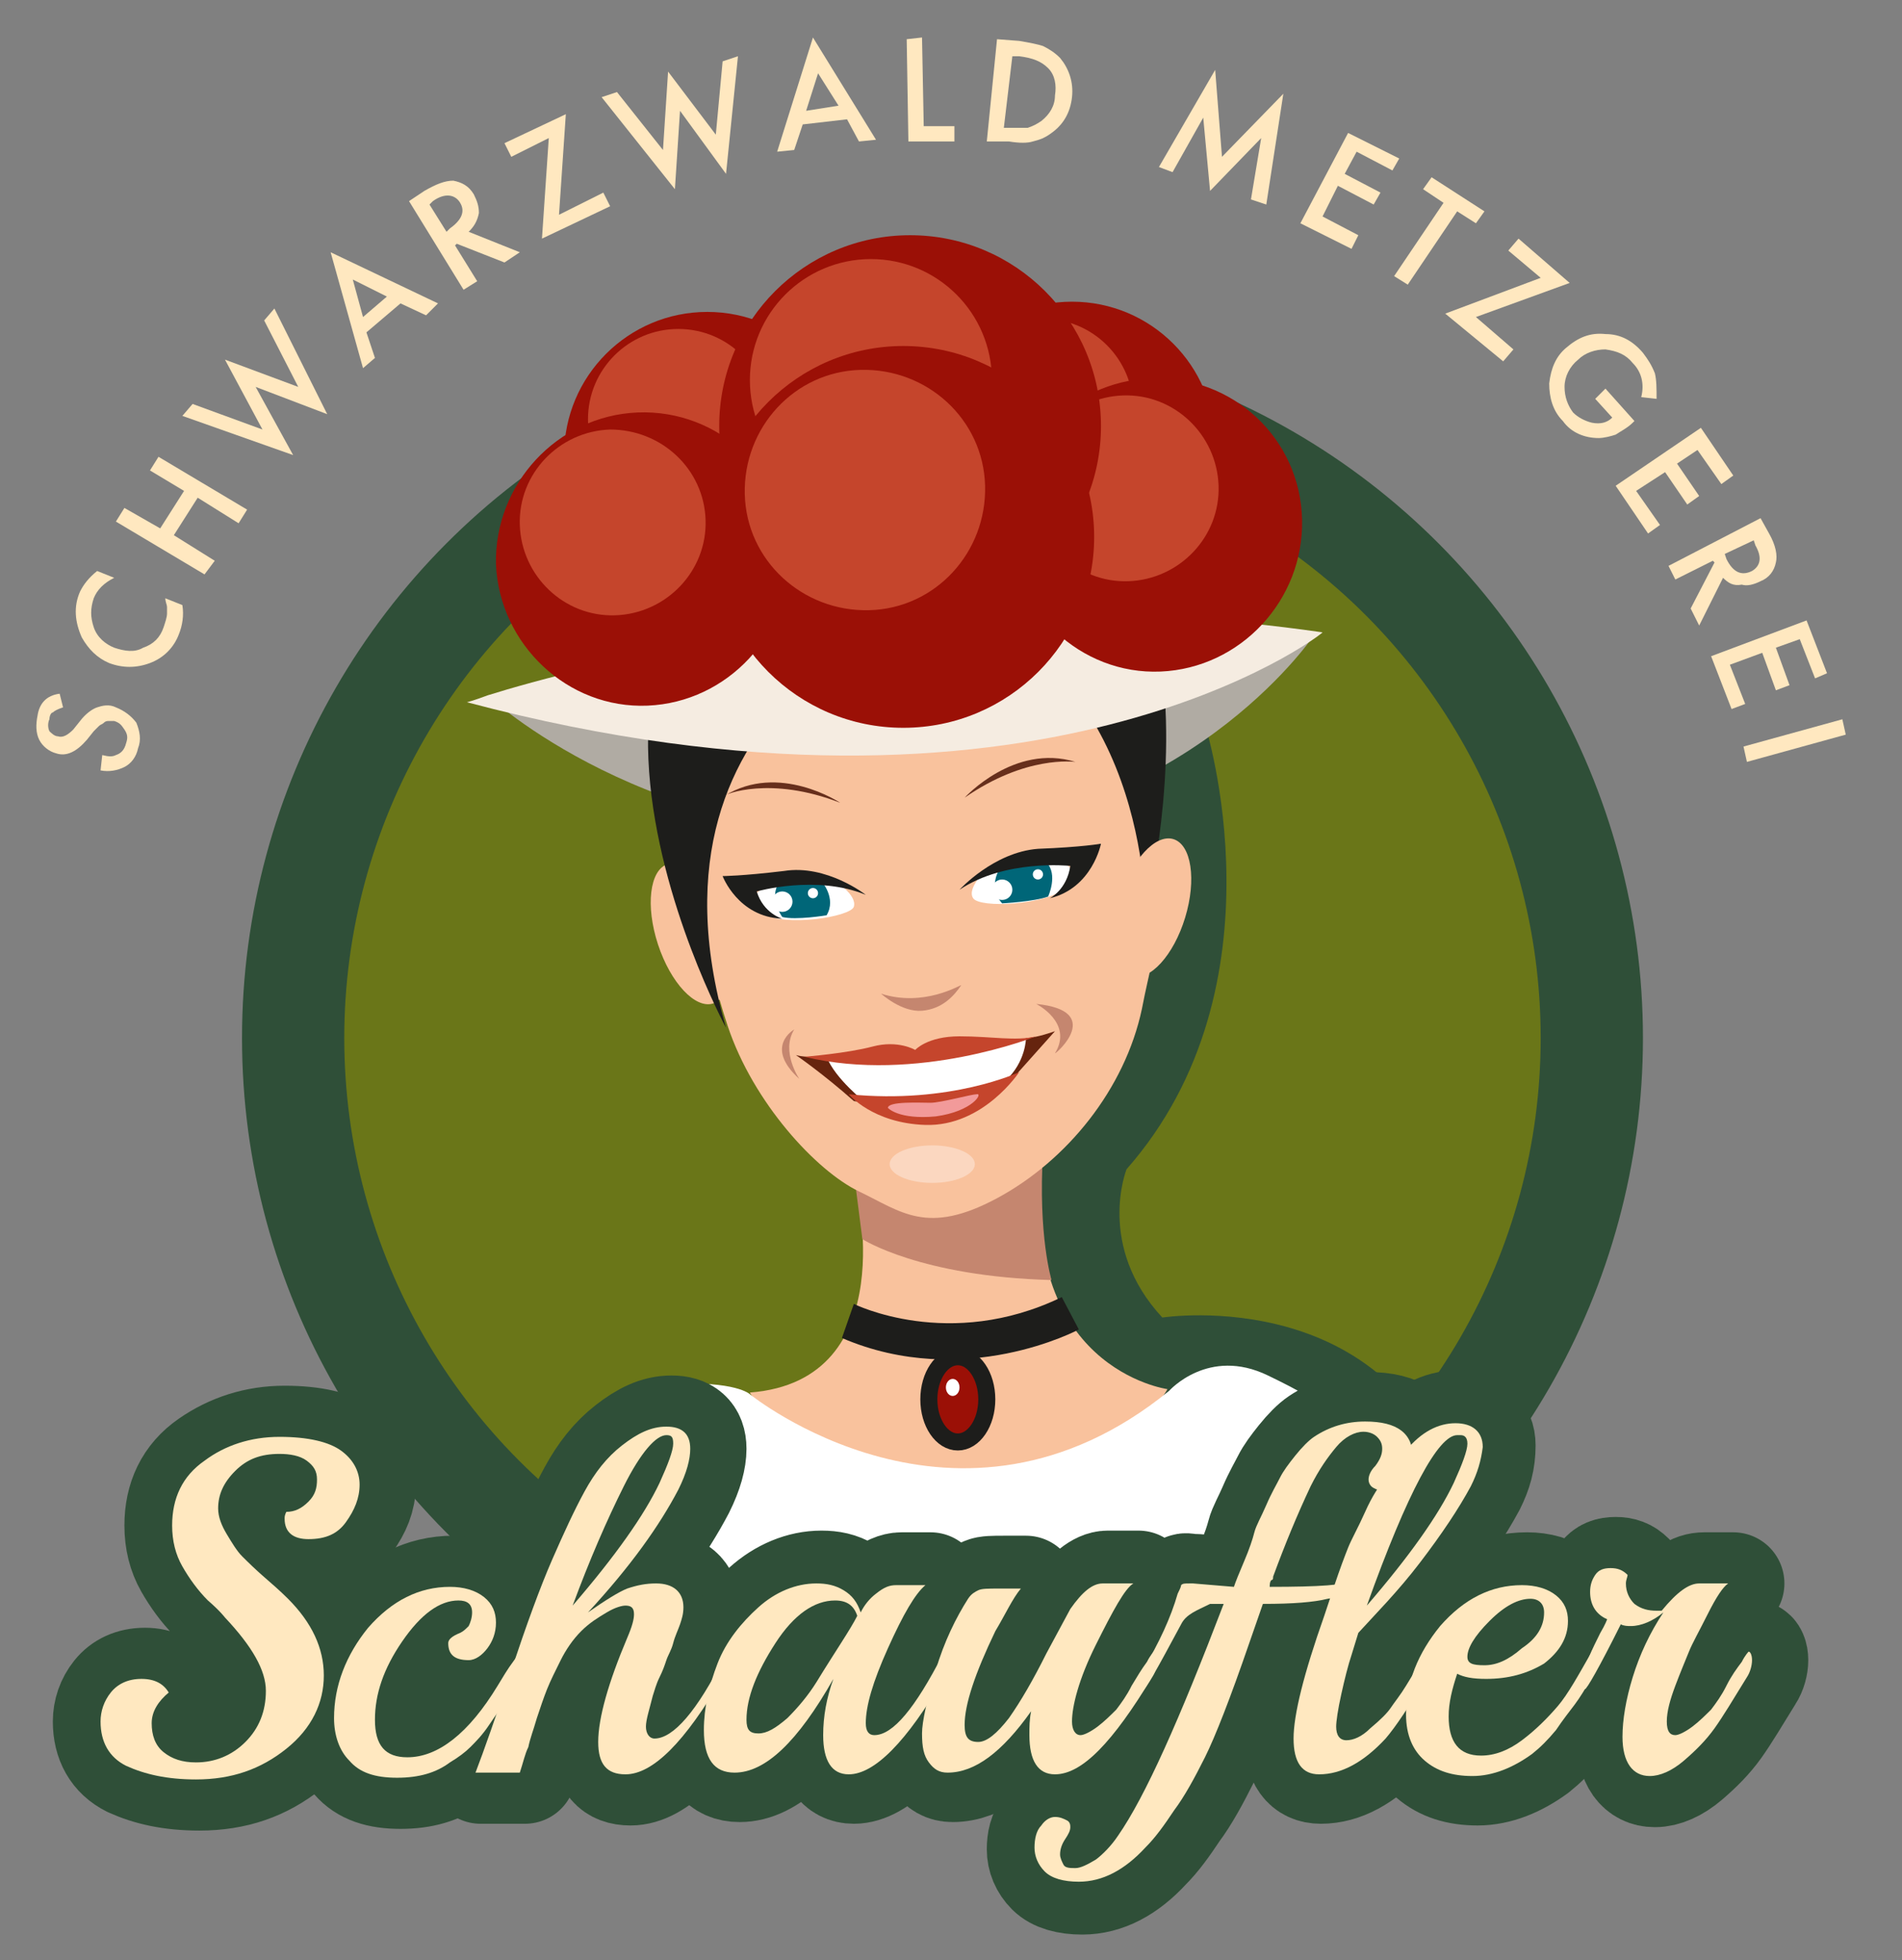<?xml version="1.0" encoding="utf-8"?>
<!-- Generator: Adobe Illustrator 25.2.1, SVG Export Plug-In . SVG Version: 6.00 Build 0)  -->
<svg version="1.1" id="Ebene_1" xmlns="http://www.w3.org/2000/svg" xmlns:xlink="http://www.w3.org/1999/xlink" x="0px" y="0px"
	 viewBox="0 0 111.6 115" style="enable-background:new 0 0 111.6 115;" xml:space="preserve">
<rect x="0" y="0" width="111.6" height="115" fill="#808080" stroke="none"/>
<style type="text/css">
	.st0{fill:#6A7618;stroke:#2F4F38;stroke-width:6;stroke-miterlimit:10;}
	.st1{fill:#2F4F38;}
	.st2{fill:#B0ABA3;}
	.st3{fill:#F9C29D;}
	.st4{fill:#C5866F;}
	.st5{fill:#FFFFFF;}
	.st6{fill:#66240E;}
	.st7{fill:#C5452C;}
	.st8{fill:#FBD7C0;}
	.st9{fill:#F29A9A;}
	.st10{fill:#1D1D1B;}
	.st11{fill:#672F1C;}
	.st12{fill:#F5ECE1;}
	.st13{fill:#9B1006;}
	.st14{fill:#006678;}
	.st15{fill:#9B1006;stroke:#1D1D1B;stroke-miterlimit:10;}
	.st16{fill:#FFE8C0;}
	.st17{fill:#FFE8C0;stroke:#2F4F38;stroke-width:6;stroke-linejoin:round;stroke-miterlimit:10;}
</style>
<circle class="st0" cx="55.3" cy="60.9" r="38.1"/>
<g>
	<path class="st1" d="M70.7,42.5c0,0,4.9,15.3-4.6,26.1c0,0-1.8,4.5,2.1,8.7c0,0,14.1-2.2,17.5,11.4L78.1,89l-13.6-6.7
		c0,0-7.5-4.6-7.5-5c0-0.4-1.7-14.7-1.7-14.7l2.6-17.5L70.7,42.5z"/>
	<path class="st2" d="M28.6,40.8c0,0,9.5,8.9,25.2,8.2C69.5,48.4,77,37.4,77,37.4L28.6,40.8z"/>
	<ellipse transform="matrix(0.95 -0.312 0.312 0.95 -15.065 15.362)" class="st3" cx="40.5" cy="54.8" rx="2" ry="4.3"/>
	<path class="st3" d="M50.2,69.5c0,0,2.9,11.5-6.2,12.2c0,0,2.4,4.9,12,5.1c9.7,0.2,12.5-5.3,12.5-5.3s-8.9-1.2-7.3-13.8L50.2,69.5z
		"/>
	<path class="st4" d="M50.1,68.8l0.5,3.9c0,0,3.4,2.2,11.1,2.4c0,0-0.8-2.6-0.5-7.5L50.1,68.8z"/>
	<path class="st3" d="M53.1,35c0,0,10.3,0.4,12.9,10.3c2.6,9.9,1.9,9.2,1,13.9c-1,4.7-4.4,8.9-8.5,11.1c-4.1,2.2-5.6,0.8-8.1-0.4
		c-2.5-1.2-6.2-5.2-7.7-9.7c-1.5-4.5-2.1-9.1-0.9-12.7C42.9,44,43.3,37,53.1,35z"/>
	<path class="st5" d="M48.4,62.1c0,0,0.7,1.2,2,2.4c0,0,4.8,0.7,9-1.2c0,0,1-1.4,0.9-2.3C60.3,60.9,53.8,63,48.4,62.1z"/>
	<path class="st6" d="M46.7,61.9c0,0,1.6,1.1,3.4,2.7l0.7,0.1c0,0-1.8-1.4-2.3-2.7C48.6,62,47.4,62.1,46.7,61.9z"/>
	<path class="st6" d="M60.2,60.9c0,0,0,1.4-1.2,2.5l0.4-0.1l2.5-2.8C61.9,60.5,60.8,60.9,60.2,60.9z"/>
	<path class="st7" d="M47.2,62c0,0,2.5-0.2,4-0.6c1.5-0.4,2.5,0.2,2.5,0.2s0.7-0.8,2.6-0.8c1.9,0,3.3,0.3,4.5,0
		C60.8,60.8,53.8,63.6,47.2,62z"/>
	<path class="st7" d="M49.8,64.2c0,0,1.4,1.7,4.5,1.8c3.4,0.1,5.5-3.1,5.5-3.1S55.8,64.8,49.8,64.2z"/>
	<path class="st4" d="M51.7,58.3c0,0,1.2,1.1,2.4,1c1.2-0.1,1.9-0.9,2.3-1.5C56.3,57.8,54.2,59.1,51.7,58.3z"/>
	<path class="st4" d="M46.6,60.4c0,0-1.8,1,0.3,2.9C46.9,63.3,45.8,61.7,46.6,60.4z"/>
	<path class="st4" d="M60.8,58.9c0,0,2.2,1.1,1.1,2.9C62,61.8,64.8,59.3,60.8,58.9z"/>
	<ellipse class="st8" cx="54.7" cy="68.3" rx="2.5" ry="1.1"/>
	<path class="st9" d="M52.1,65c0,0,0.6,0.7,2.8,0.5c2.2-0.3,2.8-1.4,2.4-1.3c-0.3,0-2.1,0.5-2.7,0.5S52.1,64.6,52.1,65z"/>
	<path class="st10" d="M55.1,35.4c0,0-18.2,5.1-12.5,24.9c0,0-15.8-29.2,11.3-32.6c20.5-2.5,13.3,25.9,13.3,25.9
		S67.4,38.8,55.1,35.4z"/>
	<ellipse transform="matrix(0.291 -0.957 0.957 0.291 -3.054 102.433)" class="st3" cx="67.6" cy="53.3" rx="4.2" ry="2"/>
	<path class="st11" d="M26.8,69.4"/>
	<path class="st12" d="M27.4,41.2c0,0,0.4-0.1,1.2-0.4c5.1-1.6,25.4-7.1,49-3.7C77.6,37.2,60.9,50.1,27.4,41.2z"/>
	<g>
		<g>
			<circle class="st13" cx="62.9" cy="26.1" r="8.4"/>
			<circle class="st7" cx="61.2" cy="24" r="5.3"/>
		</g>
		<g>
			<circle class="st13" cx="41.5" cy="26.7" r="8.4"/>
			<circle class="st7" cx="39.8" cy="24.6" r="5.3"/>
		</g>
		<g>
			<path class="st13" d="M76.4,30.5c0.1,4.7-3.6,8.7-8.3,8.9c-4.7,0.2-8.7-3.6-8.9-8.3c-0.1-4.8,3.6-8.7,8.3-8.9
				C72.3,22,76.3,25.7,76.4,30.5z"/>
			<path class="st7" d="M71.5,28.5c0.1,3-2.3,5.5-5.3,5.6s-5.5-2.3-5.6-5.3c-0.1-3,2.3-5.5,5.3-5.6C68.9,23.1,71.4,25.5,71.5,28.5z"
				/>
		</g>
		<g>
			<path class="st13" d="M46.3,32.5c0.1,4.7-3.6,8.7-8.3,8.9c-4.7,0.2-8.7-3.6-8.9-8.3c-0.1-4.7,3.6-8.7,8.3-8.9
				C42.2,24,46.2,27.8,46.3,32.5z"/>
			<path class="st7" d="M41.4,30.5c0.1,3-2.3,5.5-5.3,5.6c-3,0.1-5.5-2.3-5.6-5.3c-0.1-3,2.3-5.5,5.3-5.6
				C38.8,25.2,41.3,27.5,41.4,30.5z"/>
		</g>
		<g>
			<circle class="st13" cx="53.4" cy="25" r="11.2"/>
			<circle class="st7" cx="51.1" cy="22.3" r="7.1"/>
		</g>
		<g>
			<circle class="st13" cx="53" cy="31.5" r="11.2"/>
			<path class="st7" d="M57.8,28.5c0.1,3.9-2.9,7.2-6.8,7.3c-3.9,0.1-7.2-2.9-7.3-6.8c-0.1-3.9,2.9-7.2,6.8-7.3
				C54.4,21.6,57.7,24.6,57.8,28.5z"/>
		</g>
	</g>
	<g>
		<g>
			<path class="st5" d="M57.9,51c0,0-1.2,1.1-0.8,1.7c0.4,0.6,4.3,0.4,5.4-0.6c1.1-1,0.1-1.8-1.8-1.6C58.9,50.8,57.9,51,57.9,51z"/>
			<path class="st14" d="M58.7,50.9c0,0-0.8,1.1,0.1,2.1c0,0,1.9-0.1,2.7-0.4c0,0,0.6-1.3-0.1-2L58.7,50.9z"/>
			<path class="st10" d="M56.3,52.2c0,0,2-2.2,4.6-2.4c2.6-0.1,3.7-0.3,3.7-0.3s-0.5,2.6-3,3.2c0,0,1-0.5,1.2-1.9
				C62.7,50.8,59,50.4,56.3,52.2z"/>
		</g>
		<circle class="st5" cx="58.8" cy="52.2" r="0.6"/>
	</g>
	<path class="st11" d="M56.6,46.8c0,0,2.9-3.2,6.5-2.1C63,44.7,60.2,44.3,56.6,46.8z"/>
	<g>
		<path class="st5" d="M49,51.7c0,0,1.3,0.8,1.1,1.5c-0.2,0.6-4.1,1.2-5.3,0.4c-1.2-0.8-0.4-1.7,1.4-1.8C48,51.7,49,51.7,49,51.7z"
			/>
		<path class="st14" d="M48.2,51.7c0,0,0.9,1,0.3,2c0,0-1.8,0.3-2.6,0.1c0,0-0.8-1.1-0.2-2L48.2,51.7z"/>
		<path class="st10" d="M50.8,52.5c0,0-2.3-1.8-4.8-1.4c-2.5,0.3-3.6,0.3-3.6,0.3s0.9,2.4,3.5,2.5c0,0-1.1-0.3-1.5-1.6
			C44.4,52.3,47.9,51.3,50.8,52.5z"/>
	</g>
	<circle class="st5" cx="45.9" cy="52.9" r="0.6"/>
	<path class="st11" d="M49.3,47.1c0,0-3.6-2.4-6.8-0.4C42.5,46.6,45.2,45.5,49.3,47.1z"/>
	<circle class="st5" cx="47.7" cy="52.4" r="0.3"/>
	<circle class="st5" cx="60.9" cy="51.3" r="0.3"/>
	<path class="st5" d="M32.1,90.1c0,0,0.2-8.6,7.2-8.9c3.9-0.2,4.7,0.6,4.7,0.6s12.2,9.9,24.6-0.2c0,0,2.3-2.6,5.8-0.9
		c3.5,1.7,6.5,3.3,7,9.3C81.4,89.9,58.3,97.3,32.1,90.1z"/>
	<path class="st10" d="M50.1,76.5c0,0,5.6,2.8,12.2-0.4l1,1.9c0,0-6.7,3.6-13.9,0.5L50.1,76.5z"/>
	<ellipse class="st15" cx="56.2" cy="82.1" rx="1.7" ry="2.5"/>
	<ellipse class="st5" cx="55.9" cy="81.4" rx="0.4" ry="0.5"/>
</g>
<g>
	<path class="st16" d="M3.5,40.7l0.2,0.8c-0.3,0.1-0.5,0.2-0.6,0.3C3,41.8,2.9,42,2.9,42.2c-0.1,0.2-0.1,0.5,0,0.7
		C3,43,3.2,43.2,3.4,43.2c0.3,0.1,0.6-0.1,0.9-0.4l0.4-0.5c0.3-0.4,0.7-0.7,1-0.8s0.7-0.2,1.1,0c0.5,0.2,0.9,0.5,1.2,0.9
		c0.2,0.5,0.3,1,0.1,1.5c-0.1,0.5-0.4,0.9-0.8,1.1c-0.4,0.2-0.9,0.3-1.4,0.2l0.1-0.9c0.4,0.1,0.6,0.1,0.8,0c0.3-0.1,0.5-0.3,0.6-0.7
		c0.1-0.3,0.1-0.5-0.1-0.8s-0.3-0.4-0.6-0.5c-0.1,0-0.2,0-0.3,0c-0.1,0-0.2,0-0.3,0.1s-0.2,0.1-0.3,0.2c-0.1,0.1-0.2,0.2-0.3,0.3
		l-0.4,0.5c-0.6,0.7-1.2,1-1.8,0.8c-0.4-0.1-0.8-0.4-1-0.8c-0.2-0.4-0.2-0.9-0.1-1.4C2.3,41.3,2.7,40.8,3.5,40.7z"/>
	<path class="st16" d="M5.7,33.5l1,0.4c-0.6,0.3-1,0.7-1.2,1.2c-0.2,0.6-0.2,1.1,0,1.7c0.2,0.6,0.7,1,1.2,1.2c0.6,0.2,1.2,0.3,1.7,0
		c0.6-0.2,1-0.6,1.2-1.2c0.1-0.3,0.2-0.6,0.2-0.8c0-0.1,0-0.3,0-0.4s-0.1-0.3-0.1-0.5l1,0.4c0.1,0.6,0,1.2-0.2,1.7
		c-0.3,0.8-0.9,1.4-1.7,1.7c-0.8,0.3-1.6,0.3-2.4,0c-0.7-0.3-1.2-0.8-1.6-1.5c-0.4-0.9-0.5-1.8-0.1-2.7C4.9,34.3,5.2,33.9,5.7,33.5z
		"/>
	<path class="st16" d="M9.4,31l1.4-2.2l-2-1.2l0.5-0.8l5.2,3.1l-0.5,0.8l-2.4-1.5l-1.4,2.2l2.4,1.5L12,33.7l-5.2-3.1l0.5-0.8L9.4,31
		z"/>
	<path class="st16" d="M11.3,23.7l4.1,1.5l-2.2-4.1l4.3,1.6l-2-3.9l0.6-0.7l3.1,6.2L15,22.7l2.2,4l-6.5-2.3L11.3,23.7z"/>
	<path class="st16" d="M23.5,17.8l-2,1.7L22,21l-0.7,0.6l-1.9-6.8l6.3,3L25,18.5L23.5,17.8z M22.7,17.4l-2-1l0.6,2.2L22.7,17.4z"/>
	<path class="st16" d="M27.5,13.6l3,1.2l-0.9,0.6l-2.8-1.1l-0.1,0.1l1.3,2.1l-0.8,0.5L24,11.8l0.9-0.6c0.7-0.4,1.2-0.6,1.7-0.6
		c0.5,0.1,0.9,0.3,1.2,0.8c0.2,0.4,0.3,0.7,0.3,1.1C28,13,27.8,13.3,27.5,13.6z M26.2,13.6l0.2-0.2c0.7-0.5,0.9-1,0.6-1.5
		c-0.3-0.5-0.9-0.6-1.6-0.1L25.2,12L26.2,13.6z"/>
	<path class="st16" d="M32.8,12.6l2.6-1.3l0.4,0.8l-4,1.9l0.4-5.9L30,9.2l-0.4-0.8l3.6-1.7L32.8,12.6z"/>
	<path class="st16" d="M36.2,5.4l2.7,3.4l0.3-4.6L42,7.9l0.4-4.3l0.9-0.3l-0.7,6.9l-2.7-3.7l-0.3,4.6l-4.3-5.4L36.2,5.4z"/>
	<path class="st16" d="M49.7,7l-2.6,0.3l-0.5,1.5l-1,0.1l2.1-6.7l3.7,6l-1,0.1L49.7,7z M49.2,6.2L48,4.3l-0.7,2.2L49.2,6.2z"/>
	<path class="st16" d="M54.1,2.2l0.1,5.2l1.8,0l0,0.9l-2.7,0l-0.1-6L54.1,2.2z"/>
	<path class="st16" d="M57.9,8.3l0.6-6l1.3,0.1c0.6,0.1,1.1,0.2,1.4,0.3c0.4,0.2,0.7,0.4,1,0.7C62.7,4,63,4.8,62.9,5.7
		c-0.1,0.9-0.5,1.6-1.2,2.1c-0.4,0.3-0.7,0.4-1.1,0.5c-0.3,0.1-0.8,0.1-1.4,0L57.9,8.3z M58.9,7.5l0.4,0c0.4,0,0.7,0,1,0
		c0.3-0.1,0.5-0.2,0.8-0.4c0.5-0.4,0.8-0.9,0.8-1.5C62,5,61.9,4.4,61.5,4c-0.4-0.4-0.9-0.6-1.7-0.7l-0.4,0L58.9,7.5z"/>
	<path class="st16" d="M68,9.8l3.3-5.7l0.4,5.1l3.6-3.7l-1,6.5l-0.9-0.3L74,8.1l-3,3.1l-0.4-4.3l-1.8,3.2L68,9.8z"/>
	<path class="st16" d="M81.7,10l-2.1-1.1l-0.7,1.3l2.1,1.1L80.6,12l-2.1-1.1l-0.9,1.8l2.1,1.1l-0.4,0.8l-3-1.5l2.8-5.3l3,1.5
		L81.7,10z"/>
	<path class="st16" d="M85.5,12.4l-2.9,4.3l-0.8-0.5l2.9-4.3l-1.2-0.8l0.5-0.7l3.1,2l-0.5,0.7L85.5,12.4z"/>
	<path class="st16" d="M86.6,18.6l2.2,1.9l-0.6,0.7l-3.4-2.8l5.6-2.1l-1.9-1.6l0.6-0.7l3,2.6L86.6,18.6z"/>
	<path class="st16" d="M94.2,22.8l1.7,1.9l-0.1,0.1c-0.3,0.3-0.7,0.5-1,0.7c-0.3,0.1-0.7,0.2-1,0.2c-0.8,0-1.6-0.3-2.1-1
		c-0.6-0.6-0.8-1.4-0.8-2.2c0.1-0.9,0.4-1.6,1-2.1c0.7-0.6,1.4-0.9,2.3-0.8c0.9,0,1.6,0.4,2.2,1.1c0.3,0.4,0.5,0.7,0.7,1.2
		c0.1,0.4,0.1,0.9,0.1,1.5l-0.9-0.1c0.2-0.8,0-1.5-0.5-2c-0.4-0.5-0.9-0.7-1.6-0.8c-0.6,0-1.2,0.2-1.6,0.6c-0.5,0.4-0.8,1-0.8,1.6
		c0,0.6,0.2,1.1,0.5,1.5c0.3,0.3,0.7,0.5,1.1,0.6c0.5,0.1,0.9,0,1.2-0.3l-1-1.1L94.2,22.8z"/>
	<path class="st16" d="M101,28.4l-1.4-2l-1.2,0.8l1.3,1.9l-0.7,0.5l-1.3-1.9l-1.7,1.1l1.4,2l-0.7,0.5l-1.9-2.8l5-3.4l1.9,2.8
		L101,28.4z"/>
	<path class="st16" d="M101.1,33.9l-1.4,2.8l-0.5-1l1.4-2.7l-0.1-0.1L98.3,34l-0.4-0.8l5.4-2.8l0.5,0.9c0.4,0.7,0.5,1.3,0.4,1.7
		c-0.1,0.5-0.4,0.9-0.9,1.1c-0.4,0.2-0.8,0.3-1.1,0.2C101.7,34.4,101.4,34.2,101.1,33.9z M101.2,32.5l0.1,0.3c0.4,0.8,0.9,1,1.5,0.7
		c0.5-0.3,0.6-0.8,0.2-1.5l-0.1-0.3L101.2,32.5z"/>
	<path class="st16" d="M106.5,39.8l-0.9-2.3l-1.4,0.5l0.8,2.2l-0.8,0.3l-0.8-2.2l-1.9,0.7l0.9,2.3l-0.8,0.3l-1.2-3.1l5.6-2.1
		l1.2,3.1L106.5,39.8z"/>
	<path class="st16" d="M108.3,43.1l-5.8,1.6l-0.2-0.9l5.8-1.6L108.3,43.1z"/>
</g>
<g>
	<path class="st17" d="M16.7,84.3c1.7,0,2.9,0.3,3.6,0.8c0.7,0.5,1.1,1.2,1.1,2s-0.3,1.5-0.8,2.2s-1.2,1-2.2,1
		c-0.9,0-1.4-0.4-1.4-1.2c0-0.1,0-0.2,0.1-0.4c0.5,0,0.9-0.2,1.3-0.6c0.4-0.4,0.5-0.8,0.5-1.3s-0.2-0.8-0.7-1.1
		c-0.4-0.3-1-0.4-1.6-0.4c-1.1,0-1.9,0.3-2.6,1s-1,1.4-1,2.2c0,0.5,0.2,1,0.5,1.5c0.3,0.5,0.6,1,0.9,1.3c0.3,0.3,0.8,0.8,1.5,1.4
		s1.1,1,1.2,1.1c1.4,1.4,2.1,2.9,2.1,4.5c0,1.6-0.7,3.1-2.2,4.3c-1.5,1.2-3.2,1.8-5.3,1.8c-1.7,0-3-0.3-4.1-0.8
		c-1-0.5-1.5-1.4-1.5-2.6c0-0.6,0.2-1.2,0.6-1.7s1-0.8,1.8-0.8s1.3,0.3,1.6,0.8c-0.6,0.5-1,1.1-1,1.8s0.2,1.3,0.7,1.7
		s1.1,0.6,1.9,0.6c1.1,0,2.1-0.4,2.9-1.2s1.2-1.8,1.2-3s-0.8-2.6-2.4-4.3c0,0-0.3-0.4-1-1c-0.6-0.6-1.1-1.3-1.5-2
		c-0.4-0.7-0.6-1.5-0.6-2.4c0-1.6,0.6-2.9,1.9-3.8C13.5,84.8,15,84.3,16.7,84.3z"/>
	<path class="st17" d="M30.8,96.9c0.1,0,0.2,0.2,0.2,0.5c0,0.3-0.1,0.8-0.5,1.3c-0.3,0.5-0.5,0.9-0.7,1.2c-0.2,0.3-0.5,0.7-0.9,1.3
		s-0.8,1-1.1,1.3c-0.3,0.3-0.7,0.6-1.2,0.9c-0.8,0.6-1.8,0.9-3.1,0.9c-1.3,0-2.2-0.3-2.8-1c-0.6-0.6-0.9-1.5-0.9-2.5
		c0-1.9,0.7-3.7,2-5.3c1.4-1.6,3-2.4,4.8-2.4c0.8,0,1.5,0.2,2,0.6c0.5,0.4,0.7,0.9,0.7,1.5c0,0.6-0.2,1.1-0.5,1.5
		c-0.3,0.4-0.7,0.7-1.1,0.7c-0.8,0-1.2-0.3-1.2-1c0-0.2,0.2-0.4,0.7-0.6c0.2-0.1,0.3-0.2,0.5-0.4c0.1-0.2,0.2-0.5,0.2-0.8
		c0-0.5-0.3-0.7-0.8-0.7c-1.1,0-2.2,0.8-3.3,2.4s-1.6,3.1-1.6,4.6c0,1.5,0.6,2.2,1.9,2.2c1.8,0,3.6-1.4,5.3-4.2
		c0.3-0.5,0.6-1,0.9-1.4C30.7,97,30.8,96.9,30.8,96.9z"/>
	<path class="st17" d="M42.7,98.4c-2.2,3.8-4.1,5.7-5.7,5.7c-1.1,0-1.6-0.6-1.6-1.9c0-1.4,0.6-3.5,1.7-6.1c0.3-0.7,0.4-1.1,0.4-1.4
		c0-0.4-0.2-0.5-0.5-0.5c-0.2,0-0.6,0.1-1.1,0.4s-1,0.6-1.5,1.1c-0.5,0.5-0.9,1.1-1.2,1.7c-0.3,0.6-0.6,1.2-0.8,1.7
		s-0.4,1.1-0.6,1.7c-0.2,0.7-0.4,1.2-0.5,1.7c-0.2,0.4-0.3,0.9-0.5,1.5h-2.6c0.5-1.3,1.2-3.3,2.1-6s1.7-4.9,2.4-6.5
		c0.7-1.6,1.3-2.9,1.9-4c0.6-1.1,1.3-2,2.2-2.7s1.7-1.1,2.6-1.1c0.9,0,1.4,0.4,1.4,1.3c0,0.6-0.2,1.4-0.7,2.4
		c-1.1,2.1-2.8,4.5-5.3,7.2c1-0.7,1.8-1.2,2.3-1.4c0.6-0.2,1.1-0.3,1.7-0.3c1,0,1.6,0.5,1.6,1.4c0,0.4-0.1,0.7-0.2,1
		c-0.1,0.3-0.3,0.7-0.4,1.1s-0.3,0.7-0.4,1c-0.1,0.3-0.2,0.6-0.4,1s-0.3,0.8-0.4,1.1c-0.2,0.8-0.4,1.4-0.4,1.8s0.2,0.7,0.5,0.7
		c1.1,0,2.5-1.6,4.1-4.8c0.1-0.1,0.1-0.2,0.2-0.2S43,97,43,97.3C43,97.7,42.9,98,42.7,98.4z M39.4,84.2c-0.6,0-1.5,1-2.5,3
		c-1,2-2,4.3-3,7c2.5-2.9,4.2-5.3,5.1-7.2c0.5-1.1,0.8-1.9,0.8-2.3S39.6,84.2,39.4,84.2z"/>
	<path class="st17" d="M52.9,92.9l1.4,0h0.3c-0.6,0.5-1.3,1.7-2.2,3.7c-0.9,2-1.3,3.4-1.3,4.4c0,0.5,0.2,0.7,0.5,0.7
		c1.1,0,2.4-1.6,4-4.7c0.1-0.1,0.1-0.2,0.2-0.2c0.1,0,0.2,0.2,0.2,0.5s-0.1,0.7-0.3,1c-2.2,3.8-4.1,5.7-5.6,5.7
		c-1,0-1.5-0.8-1.5-2.3c0-1.1,0.2-2.2,0.6-3.3c-2.1,3.7-4,5.5-5.8,5.5c-1.2,0-1.8-0.8-1.8-2.5c0-1.3,0.3-2.6,0.8-3.9
		s1.4-2.4,2.4-3.3s2.2-1.4,3.4-1.4c0.6,0,1.1,0.1,1.6,0.4c0.5,0.3,0.8,0.7,1,1.3c0.2-0.4,0.5-0.8,0.9-1.1
		C52.1,93.1,52.5,92.9,52.9,92.9z M50.6,94.7c-0.2-0.6-0.6-0.9-1.3-0.9c-1.2,0-2.4,0.8-3.5,2.5c-1.1,1.7-1.7,3.2-1.7,4.5
		c0,0.6,0.2,0.8,0.7,0.8c0.5,0,1-0.3,1.7-0.9c0.6-0.6,1.2-1.3,1.7-2.1C49.3,96.9,50.1,95.6,50.6,94.7z"/>
	<path class="st17" d="M65,92.8l1.3,0c0.3,0,0.4,0,0.5,0c-0.5,0.3-1.2,1.6-2.2,3.6c-1,2.1-1.4,3.6-1.4,4.5c0,0.5,0.2,0.8,0.5,0.8
		c0.2,0,0.6-0.2,1-0.5c0.4-0.3,0.8-0.7,1.1-1c0.3-0.4,0.6-0.8,0.9-1.4s0.6-1,0.9-1.4c0.2-0.4,0.4-0.6,0.4-0.6c0.1,0,0.2,0.2,0.2,0.5
		c0,0.3-0.1,0.7-0.3,1c-2.3,3.8-4.1,5.7-5.7,5.7c-1,0-1.5-0.8-1.5-2.3c0-0.5,0-0.9,0.1-1.4c-1.7,2.4-3.3,3.6-4.9,3.6
		c-0.5,0-0.8-0.2-1.1-0.6c-0.3-0.4-0.4-0.9-0.4-1.7c0-0.7,0.3-2,0.8-3.7c0.5-1.7,1.2-3.1,1.9-4.2c0.2-0.3,0.4-0.4,0.6-0.5
		c0.2-0.1,0.6-0.1,1.2-0.1h1.3c-0.5,0.6-0.9,1.5-1.5,2.5c-1.2,2.5-1.8,4.3-1.8,5.5c0,0.7,0.2,1,0.8,1s1.1-0.5,1.8-1.4
		c0.7-1,1.4-2.2,2.2-3.8c0.8-1.5,1.3-2.4,1.4-2.6C63.7,93.4,64.4,92.8,65,92.8z"/>
	<path class="st17" d="M69.5,95.3c-1.4,2.6-2.1,3.9-2.3,3.9c-0.1,0-0.1-0.1-0.1-0.5s0.1-0.6,0.2-0.8c0.9-1.5,1.6-3,2-4.4
		c0.1-0.2,0.2-0.4,0.2-0.5S69.8,93,70,93h0.2l2.4,0.2c0.1-0.3,0.3-0.8,0.6-1.5c0.3-0.7,0.5-1.3,0.6-1.7c0.1-0.4,0.4-0.9,0.7-1.6
		c0.3-0.7,0.6-1.2,0.8-1.6c0.2-0.4,0.5-0.8,0.9-1.3s0.8-0.9,1.1-1.1c0.9-0.6,1.9-0.9,3-0.9c1.9,0,2.8,0.7,2.8,2.1
		c0,0.5-0.1,1-0.5,1.4c-0.3,0.4-0.7,0.6-1.2,0.6c-0.2,0-0.4-0.1-0.6-0.2c-0.2-0.1-0.3-0.3-0.3-0.5s0.1-0.5,0.4-0.8s0.4-0.7,0.4-1
		s-0.1-0.5-0.3-0.7c-0.2-0.2-0.5-0.3-0.8-0.3c-0.5,0-1.1,0.3-1.6,0.9c-0.5,0.6-1,1.3-1.5,2.3c-0.8,1.7-1.5,3.4-2.2,5.3
		c0,0.1,0,0.2-0.1,0.2c-0.1,0.1-0.1,0.3-0.1,0.4c2.9,0,4.5-0.1,4.9-0.4c-0.2,0.6-0.7,1-1.5,1.1c-0.8,0.2-2,0.3-3.8,0.3l-0.8,2.3
		c-1.1,3.2-2,5.5-2.6,6.7c-0.6,1.2-1.2,2.3-1.8,3.1c-0.6,0.9-1.1,1.6-1.7,2.2c-1.2,1.3-2.5,2-3.9,2c-0.9,0-1.6-0.2-2-0.6
		s-0.6-0.9-0.6-1.4s0.1-1,0.4-1.3c0.2-0.3,0.5-0.5,0.8-0.5s0.5,0.1,0.7,0.2s0.2,0.3,0.2,0.4c0,0.2-0.1,0.4-0.3,0.7s-0.3,0.6-0.3,0.9
		c0,0.2,0.1,0.4,0.2,0.6c0.1,0.2,0.4,0.2,0.7,0.2s0.7-0.2,1.2-0.5c0.4-0.3,0.9-0.8,1.3-1.4c1.6-2.3,3.6-6.8,6.2-13.6h-0.8
		C70.5,94.4,69.9,94.7,69.5,95.3z"/>
	<path class="st17" d="M86.5,87.2c-0.7,1.3-1.7,2.8-3,4.5c-1.3,1.7-2.6,3-3.6,4.1L79.4,97c-0.2,0.6-0.4,1.4-0.6,2.3
		s-0.3,1.6-0.3,1.9c0,0.5,0.2,0.8,0.6,0.8c0.4,0,0.9-0.2,1.4-0.7c0.6-0.5,1-0.9,1.2-1.2c0.3-0.3,0.6-0.8,0.9-1.3s0.6-1,0.9-1.4
		c0.2-0.4,0.4-0.6,0.4-0.6c0.1,0,0.2,0.2,0.2,0.5s-0.1,0.7-0.3,1c-1,1.7-1.8,2.9-2.4,3.6c-1.3,1.4-2.6,2.1-3.9,2.1
		c-1,0-1.5-0.7-1.5-2.1c0-1.4,0.6-3.8,1.8-7.2c0.1-0.3,0.3-0.9,0.6-1.8c0.3-0.9,0.6-1.7,0.8-2.2c0.2-0.5,0.6-1.2,1-2.1
		s0.8-1.5,1.2-2c0.4-0.5,0.8-1,1.2-1.6c0.9-1.1,1.9-1.6,2.9-1.6s1.6,0.5,1.6,1.4C87.1,85.7,86.9,86.4,86.5,87.2z M85.9,84.2h-0.2
		c-1.1,0-2.9,3.3-5.3,10c2.5-2.9,4.2-5.3,5.1-7.2c0.5-1.1,0.8-1.9,0.8-2.3S86.2,84.2,85.9,84.2z"/>
	<path class="st17" d="M93.8,96.7c0.1,0,0.2,0.2,0.2,0.5s-0.1,0.8-0.4,1.3s-0.6,1-0.9,1.4c-0.3,0.4-0.7,0.9-1.1,1.5
		c-0.5,0.6-0.9,1-1.4,1.4c-1.1,0.8-2.3,1.3-3.5,1.3c-1.2,0-2.1-0.3-2.8-0.9c-0.7-0.6-1.1-1.5-1.1-2.7c0-1.9,0.7-3.6,2-5.2
		c1.4-1.6,3-2.4,4.8-2.4c0.8,0,1.5,0.2,2,0.6c0.5,0.4,0.7,0.9,0.7,1.5c0,1-0.5,1.8-1.4,2.5s-2.1,0.9-3.4,0.9c-0.8,0-1.3-0.1-1.7-0.3
		c-0.3,0.9-0.5,1.7-0.5,2.5c0,1.5,0.6,2.3,1.9,2.3c0.8,0,1.6-0.3,2.4-0.9c0.8-0.6,1.5-1.3,2.1-2c0.6-0.7,1.2-1.8,2-3.2
		C93.7,96.8,93.8,96.7,93.8,96.7z M90.9,94.6c0-0.5-0.3-0.8-0.8-0.8c-0.7,0-1.5,0.4-2.4,1.3c-0.9,0.9-1.3,1.6-1.3,2.1
		c0,0.4,0.3,0.5,1,0.5s1.4-0.3,2.2-1C90.4,96.1,90.8,95.4,90.9,94.6z"/>
	<path class="st17" d="M100,92.9l1.4,0h0.3c-0.3,0.2-0.7,0.8-1.2,1.8c-0.5,1-0.9,1.7-1.1,2.2c-0.2,0.5-0.5,1.2-0.8,2
		c-0.3,0.8-0.5,1.5-0.5,2.1s0.2,0.8,0.5,0.8c0.2,0,0.6-0.2,1-0.5c0.4-0.3,0.8-0.7,1.1-1c0.3-0.4,0.6-0.8,0.9-1.4
		c0.3-0.6,0.6-1,0.9-1.4c0.2-0.4,0.4-0.6,0.4-0.6c0.1,0,0.2,0.2,0.2,0.5c0,0.3-0.1,0.7-0.3,1c-0.8,1.3-1.4,2.3-1.9,3
		s-1.1,1.3-1.8,1.9c-0.7,0.6-1.4,0.9-2,0.9c-1,0-1.6-0.8-1.6-2.3c0-1,0.2-2.2,0.6-3.5c0.4-1.3,1-2.6,1.8-3.8
		c-0.6,0.5-1.3,0.8-1.9,0.8c-0.2,0-0.4,0-0.6-0.1c-1.3,2.6-2,3.8-2.1,3.8s-0.1-0.1-0.1-0.5c0-0.3,0.1-0.7,0.3-1.3
		c0.2-0.5,0.5-1.1,0.7-1.5c0.3-0.5,0.4-0.8,0.4-0.8c-0.7-0.3-1-0.9-1-1.6c0-0.4,0.1-0.7,0.3-1c0.2-0.3,0.5-0.4,0.9-0.4
		s0.7,0.1,1,0.4c0,0.1-0.1,0.3-0.1,0.5c0,0.5,0.2,0.9,0.5,1.2c0.4,0.3,0.8,0.4,1.3,0.4c0.1,0,0.3,0,0.3,0
		C98.7,93.3,99.3,92.9,100,92.9z"/>
</g>
<g>
	<path class="st16" d="M16.4,84.3c1.7,0,2.9,0.3,3.6,0.8c0.7,0.5,1.1,1.2,1.1,2s-0.3,1.5-0.8,2.2s-1.2,1-2.2,1
		c-0.9,0-1.4-0.4-1.4-1.2c0-0.1,0-0.2,0.1-0.4c0.5,0,0.9-0.2,1.3-0.6c0.4-0.4,0.5-0.8,0.5-1.3S18.4,86,18,85.7
		c-0.4-0.3-1-0.4-1.6-0.4c-1.1,0-1.9,0.3-2.6,1s-1,1.4-1,2.2c0,0.5,0.2,1,0.5,1.5c0.3,0.5,0.6,1,0.9,1.3c0.3,0.3,0.8,0.8,1.5,1.4
		s1.1,1,1.2,1.1c1.4,1.4,2.1,2.9,2.1,4.5c0,1.6-0.7,3.1-2.2,4.3c-1.5,1.2-3.2,1.8-5.3,1.8c-1.7,0-3-0.3-4.1-0.8
		c-1-0.5-1.5-1.4-1.5-2.6c0-0.6,0.2-1.2,0.6-1.7s1-0.8,1.8-0.8s1.3,0.3,1.6,0.8c-0.6,0.5-1,1.1-1,1.8s0.2,1.3,0.7,1.7
		s1.1,0.6,1.9,0.6c1.1,0,2.1-0.4,2.9-1.2s1.2-1.8,1.2-3s-0.8-2.6-2.4-4.3c0,0-0.3-0.4-1-1c-0.6-0.6-1.1-1.3-1.5-2
		c-0.4-0.7-0.6-1.5-0.6-2.4c0-1.6,0.6-2.9,1.9-3.8C13.2,84.8,14.7,84.3,16.4,84.3z"/>
	<path class="st16" d="M30.6,96.9c0.1,0,0.2,0.2,0.2,0.5c0,0.3-0.1,0.8-0.5,1.3c-0.3,0.5-0.5,0.9-0.7,1.2c-0.2,0.3-0.5,0.7-0.9,1.3
		s-0.8,1-1.1,1.3c-0.3,0.3-0.7,0.6-1.2,0.9c-0.8,0.6-1.8,0.9-3.1,0.9c-1.3,0-2.2-0.3-2.8-1c-0.6-0.6-0.9-1.5-0.9-2.5
		c0-1.9,0.7-3.7,2-5.3c1.4-1.6,3-2.4,4.8-2.4c0.8,0,1.5,0.2,2,0.6c0.5,0.4,0.7,0.9,0.7,1.5c0,0.6-0.2,1.1-0.5,1.5
		c-0.3,0.4-0.7,0.7-1.1,0.7c-0.8,0-1.2-0.3-1.2-1c0-0.2,0.2-0.4,0.7-0.6c0.2-0.1,0.3-0.2,0.5-0.4c0.1-0.2,0.2-0.5,0.2-0.8
		c0-0.5-0.3-0.7-0.8-0.7c-1.1,0-2.2,0.8-3.3,2.4s-1.6,3.1-1.6,4.6c0,1.5,0.6,2.2,1.9,2.2c1.8,0,3.6-1.4,5.3-4.2
		c0.3-0.5,0.6-1,0.9-1.4C30.4,97.1,30.5,96.9,30.6,96.9z"/>
	<path class="st16" d="M42.4,98.4c-2.2,3.8-4.1,5.7-5.7,5.7c-1.1,0-1.6-0.6-1.6-1.9c0-1.4,0.6-3.5,1.7-6.1c0.3-0.7,0.4-1.1,0.4-1.4
		c0-0.4-0.2-0.5-0.5-0.5c-0.2,0-0.6,0.1-1.1,0.4s-1,0.6-1.5,1.1c-0.5,0.5-0.9,1.1-1.2,1.7c-0.3,0.6-0.6,1.2-0.8,1.7
		s-0.4,1.1-0.6,1.7c-0.2,0.7-0.4,1.2-0.5,1.7c-0.2,0.4-0.3,0.9-0.5,1.5h-2.6c0.5-1.3,1.2-3.3,2.1-6s1.7-4.9,2.4-6.5
		c0.7-1.6,1.3-2.9,1.9-4c0.6-1.1,1.3-2,2.2-2.7s1.7-1.1,2.6-1.1c0.9,0,1.4,0.4,1.4,1.3c0,0.6-0.2,1.4-0.7,2.4
		c-1.1,2.1-2.8,4.5-5.3,7.2c1-0.7,1.8-1.2,2.3-1.4c0.6-0.2,1.1-0.3,1.7-0.3c1,0,1.6,0.5,1.6,1.4c0,0.4-0.1,0.7-0.2,1
		c-0.1,0.3-0.3,0.7-0.4,1.1s-0.3,0.7-0.4,1c-0.1,0.3-0.2,0.6-0.4,1s-0.3,0.8-0.4,1.1c-0.2,0.8-0.4,1.4-0.4,1.8s0.2,0.7,0.5,0.7
		c1.1,0,2.5-1.6,4.1-4.8c0.1-0.1,0.1-0.2,0.2-0.2s0.1,0.2,0.1,0.5C42.7,97.7,42.6,98,42.4,98.4z M39.1,84.2c-0.6,0-1.5,1-2.5,3
		c-1,2-2,4.3-3,7c2.5-2.9,4.2-5.3,5.1-7.2c0.5-1.1,0.8-1.9,0.8-2.3S39.4,84.2,39.1,84.2z"/>
	<path class="st16" d="M52.6,93l1.4,0h0.3c-0.6,0.5-1.3,1.7-2.2,3.7c-0.9,2-1.3,3.4-1.3,4.4c0,0.5,0.2,0.7,0.5,0.7
		c1.1,0,2.4-1.6,4-4.7c0.1-0.1,0.1-0.2,0.2-0.2c0.1,0,0.2,0.2,0.2,0.5s-0.1,0.7-0.3,1c-2.2,3.8-4.1,5.7-5.6,5.7
		c-1,0-1.5-0.8-1.5-2.3c0-1.1,0.2-2.2,0.6-3.3c-2.1,3.7-4,5.5-5.8,5.5c-1.2,0-1.8-0.8-1.8-2.5c0-1.3,0.3-2.6,0.8-3.9
		s1.4-2.4,2.4-3.3s2.2-1.4,3.4-1.4c0.6,0,1.1,0.1,1.6,0.4c0.5,0.3,0.8,0.7,1,1.3c0.2-0.4,0.5-0.8,0.9-1.1C51.9,93.1,52.2,93,52.6,93
		z M50.3,94.8c-0.2-0.6-0.6-0.9-1.3-0.9c-1.2,0-2.4,0.8-3.5,2.5c-1.1,1.7-1.7,3.2-1.7,4.5c0,0.6,0.2,0.8,0.7,0.8
		c0.5,0,1-0.3,1.7-0.9c0.6-0.6,1.2-1.3,1.7-2.1C49,96.9,49.9,95.6,50.3,94.8z"/>
	<path class="st16" d="M64.7,92.9l1.3,0c0.3,0,0.4,0,0.5,0c-0.5,0.3-1.2,1.6-2.2,3.6s-1.4,3.6-1.4,4.5c0,0.5,0.2,0.8,0.5,0.8
		c0.2,0,0.6-0.2,1-0.5s0.8-0.7,1.1-1c0.3-0.4,0.6-0.8,0.9-1.4c0.3-0.5,0.6-1,0.9-1.4c0.2-0.4,0.4-0.6,0.4-0.6c0.1,0,0.2,0.2,0.2,0.5
		c0,0.3-0.1,0.7-0.3,1c-2.3,3.8-4.1,5.7-5.7,5.7c-1,0-1.5-0.8-1.5-2.3c0-0.5,0-0.9,0.1-1.4c-1.7,2.4-3.3,3.6-4.9,3.6
		c-0.5,0-0.8-0.2-1.1-0.6c-0.3-0.4-0.4-0.9-0.4-1.7c0-0.7,0.3-2,0.8-3.7c0.5-1.7,1.2-3.1,1.9-4.2c0.2-0.3,0.4-0.4,0.6-0.5
		s0.6-0.1,1.2-0.1h1.3c-0.5,0.6-0.9,1.5-1.5,2.5c-1.2,2.5-1.8,4.3-1.8,5.5c0,0.7,0.2,1,0.8,1c0.5,0,1.1-0.5,1.8-1.4
		c0.7-1,1.4-2.2,2.2-3.8c0.8-1.5,1.3-2.4,1.4-2.6C63.5,93.4,64.1,92.9,64.7,92.9z"/>
	<path class="st16" d="M69.3,95.3c-1.4,2.6-2.1,3.9-2.3,3.9c-0.1,0-0.1-0.1-0.1-0.5s0.1-0.6,0.2-0.8c0.9-1.5,1.6-3,2-4.4
		c0.1-0.2,0.2-0.4,0.2-0.5c0.1-0.1,0.2-0.1,0.5-0.1H70l2.4,0.2c0.1-0.3,0.3-0.8,0.6-1.5s0.5-1.3,0.6-1.7c0.1-0.4,0.4-0.9,0.7-1.6
		c0.3-0.7,0.6-1.2,0.8-1.6c0.2-0.4,0.5-0.8,0.9-1.3s0.8-0.9,1.1-1.1c0.9-0.6,1.9-0.9,3-0.9c1.9,0,2.8,0.7,2.8,2.1
		c0,0.5-0.1,1-0.5,1.4s-0.7,0.6-1.2,0.6c-0.2,0-0.4-0.1-0.6-0.2c-0.2-0.1-0.3-0.3-0.3-0.5s0.1-0.5,0.4-0.8c0.3-0.4,0.4-0.7,0.4-1
		s-0.1-0.5-0.3-0.7c-0.2-0.2-0.5-0.3-0.8-0.3c-0.5,0-1.1,0.3-1.6,0.9s-1,1.3-1.5,2.3c-0.8,1.7-1.5,3.4-2.2,5.3c0,0.1,0,0.2-0.1,0.2
		c-0.1,0.1-0.1,0.3-0.1,0.4c2.9,0,4.5-0.1,4.9-0.4c-0.2,0.6-0.7,1-1.5,1.1c-0.8,0.2-2,0.3-3.8,0.3l-0.8,2.3c-1.1,3.2-2,5.5-2.6,6.7
		c-0.6,1.2-1.2,2.3-1.8,3.1c-0.6,0.9-1.1,1.6-1.7,2.2c-1.2,1.3-2.5,2-3.9,2c-0.9,0-1.6-0.2-2-0.6s-0.6-0.9-0.6-1.4s0.1-1,0.4-1.3
		c0.2-0.3,0.5-0.5,0.8-0.5c0.3,0,0.5,0.1,0.7,0.2s0.2,0.3,0.2,0.4c0,0.2-0.1,0.4-0.3,0.7s-0.3,0.6-0.3,0.9c0,0.2,0.1,0.4,0.2,0.6
		s0.4,0.2,0.7,0.2s0.7-0.2,1.2-0.5c0.4-0.3,0.9-0.8,1.3-1.4c1.6-2.3,3.6-6.8,6.2-13.6h-0.8C70.2,94.5,69.6,94.7,69.3,95.3z"/>
	<path class="st16" d="M86.3,87.2c-0.7,1.3-1.7,2.8-3,4.5c-1.3,1.7-2.6,3-3.6,4.1l-0.4,1.3c-0.2,0.6-0.4,1.4-0.6,2.3
		c-0.2,0.9-0.3,1.6-0.3,1.9c0,0.5,0.2,0.8,0.6,0.8s0.9-0.2,1.4-0.7c0.6-0.5,1-0.9,1.2-1.2s0.6-0.8,0.9-1.3s0.6-1,0.9-1.4
		c0.2-0.4,0.4-0.6,0.4-0.6c0.1,0,0.2,0.2,0.2,0.5s-0.1,0.7-0.3,1c-1,1.7-1.8,2.9-2.4,3.6c-1.3,1.4-2.6,2.1-3.9,2.1
		c-1,0-1.5-0.7-1.5-2.1c0-1.4,0.6-3.8,1.8-7.2c0.1-0.3,0.3-0.9,0.6-1.8c0.3-0.9,0.6-1.7,0.8-2.2c0.2-0.5,0.6-1.2,1-2.1
		c0.4-0.9,0.8-1.5,1.2-2c0.4-0.5,0.8-1,1.2-1.6c0.9-1.1,1.9-1.6,2.9-1.6c1,0,1.6,0.5,1.6,1.4C86.9,85.7,86.7,86.4,86.3,87.2z
		 M85.7,84.2h-0.2c-1.1,0-2.9,3.3-5.3,10c2.5-2.9,4.2-5.3,5.1-7.2c0.5-1.1,0.8-1.9,0.8-2.3S85.9,84.2,85.7,84.2z"/>
	<path class="st16" d="M93.5,96.8c0.1,0,0.2,0.2,0.2,0.5s-0.1,0.8-0.4,1.3c-0.3,0.5-0.6,1-0.9,1.4c-0.3,0.4-0.7,0.9-1.1,1.5
		c-0.5,0.6-0.9,1-1.4,1.4c-1.1,0.8-2.3,1.3-3.5,1.3s-2.1-0.3-2.8-0.9c-0.7-0.6-1.1-1.5-1.1-2.7c0-1.9,0.7-3.6,2-5.2
		c1.4-1.6,3-2.4,4.8-2.4c0.8,0,1.5,0.2,2,0.6c0.5,0.4,0.7,0.9,0.7,1.5c0,1-0.5,1.8-1.4,2.5c-1,0.6-2.1,0.9-3.4,0.9
		c-0.8,0-1.3-0.1-1.7-0.3c-0.3,0.9-0.5,1.7-0.5,2.5c0,1.5,0.6,2.3,1.9,2.3c0.8,0,1.6-0.3,2.4-0.9c0.8-0.6,1.5-1.3,2.1-2
		c0.6-0.7,1.2-1.8,2-3.2C93.4,96.8,93.5,96.8,93.5,96.8z M90.6,94.6c0-0.5-0.3-0.8-0.8-0.8c-0.7,0-1.5,0.4-2.4,1.3
		c-0.9,0.9-1.3,1.6-1.3,2.1c0,0.4,0.3,0.5,1,0.5c0.7,0,1.4-0.3,2.2-1C90.2,96.1,90.6,95.4,90.6,94.6z"/>
	<path class="st16" d="M99.7,92.9l1.4,0h0.3c-0.3,0.2-0.7,0.8-1.2,1.8c-0.5,1-0.9,1.7-1.1,2.2c-0.2,0.5-0.5,1.2-0.8,2
		c-0.3,0.8-0.5,1.5-0.5,2.1s0.2,0.8,0.5,0.8c0.2,0,0.6-0.2,1-0.5c0.4-0.3,0.8-0.7,1.1-1c0.3-0.4,0.6-0.8,0.9-1.4s0.6-1,0.9-1.4
		c0.2-0.4,0.4-0.6,0.4-0.6c0.1,0,0.2,0.2,0.2,0.5c0,0.3-0.1,0.7-0.3,1c-0.8,1.3-1.4,2.3-1.9,3c-0.5,0.7-1.1,1.3-1.8,1.9
		c-0.7,0.6-1.4,0.9-2,0.9c-1,0-1.6-0.8-1.6-2.3c0-1,0.2-2.2,0.6-3.5c0.4-1.3,1-2.6,1.8-3.8c-0.6,0.5-1.3,0.8-1.9,0.8
		c-0.2,0-0.4,0-0.6-0.1c-1.3,2.6-2,3.8-2.1,3.8c-0.1,0-0.1-0.1-0.1-0.5c0-0.3,0.1-0.7,0.3-1.3c0.2-0.5,0.5-1.1,0.7-1.5
		c0.3-0.5,0.4-0.8,0.4-0.8c-0.7-0.3-1-0.9-1-1.6c0-0.4,0.1-0.7,0.3-1c0.2-0.3,0.5-0.4,0.9-0.4c0.4,0,0.7,0.1,1,0.4
		c0,0.1-0.1,0.3-0.1,0.5c0,0.5,0.2,0.9,0.5,1.2c0.4,0.3,0.8,0.4,1.3,0.4c0.1,0,0.3,0,0.3,0C98.4,93.4,99.1,92.9,99.7,92.9z"/>
</g>
</svg>
